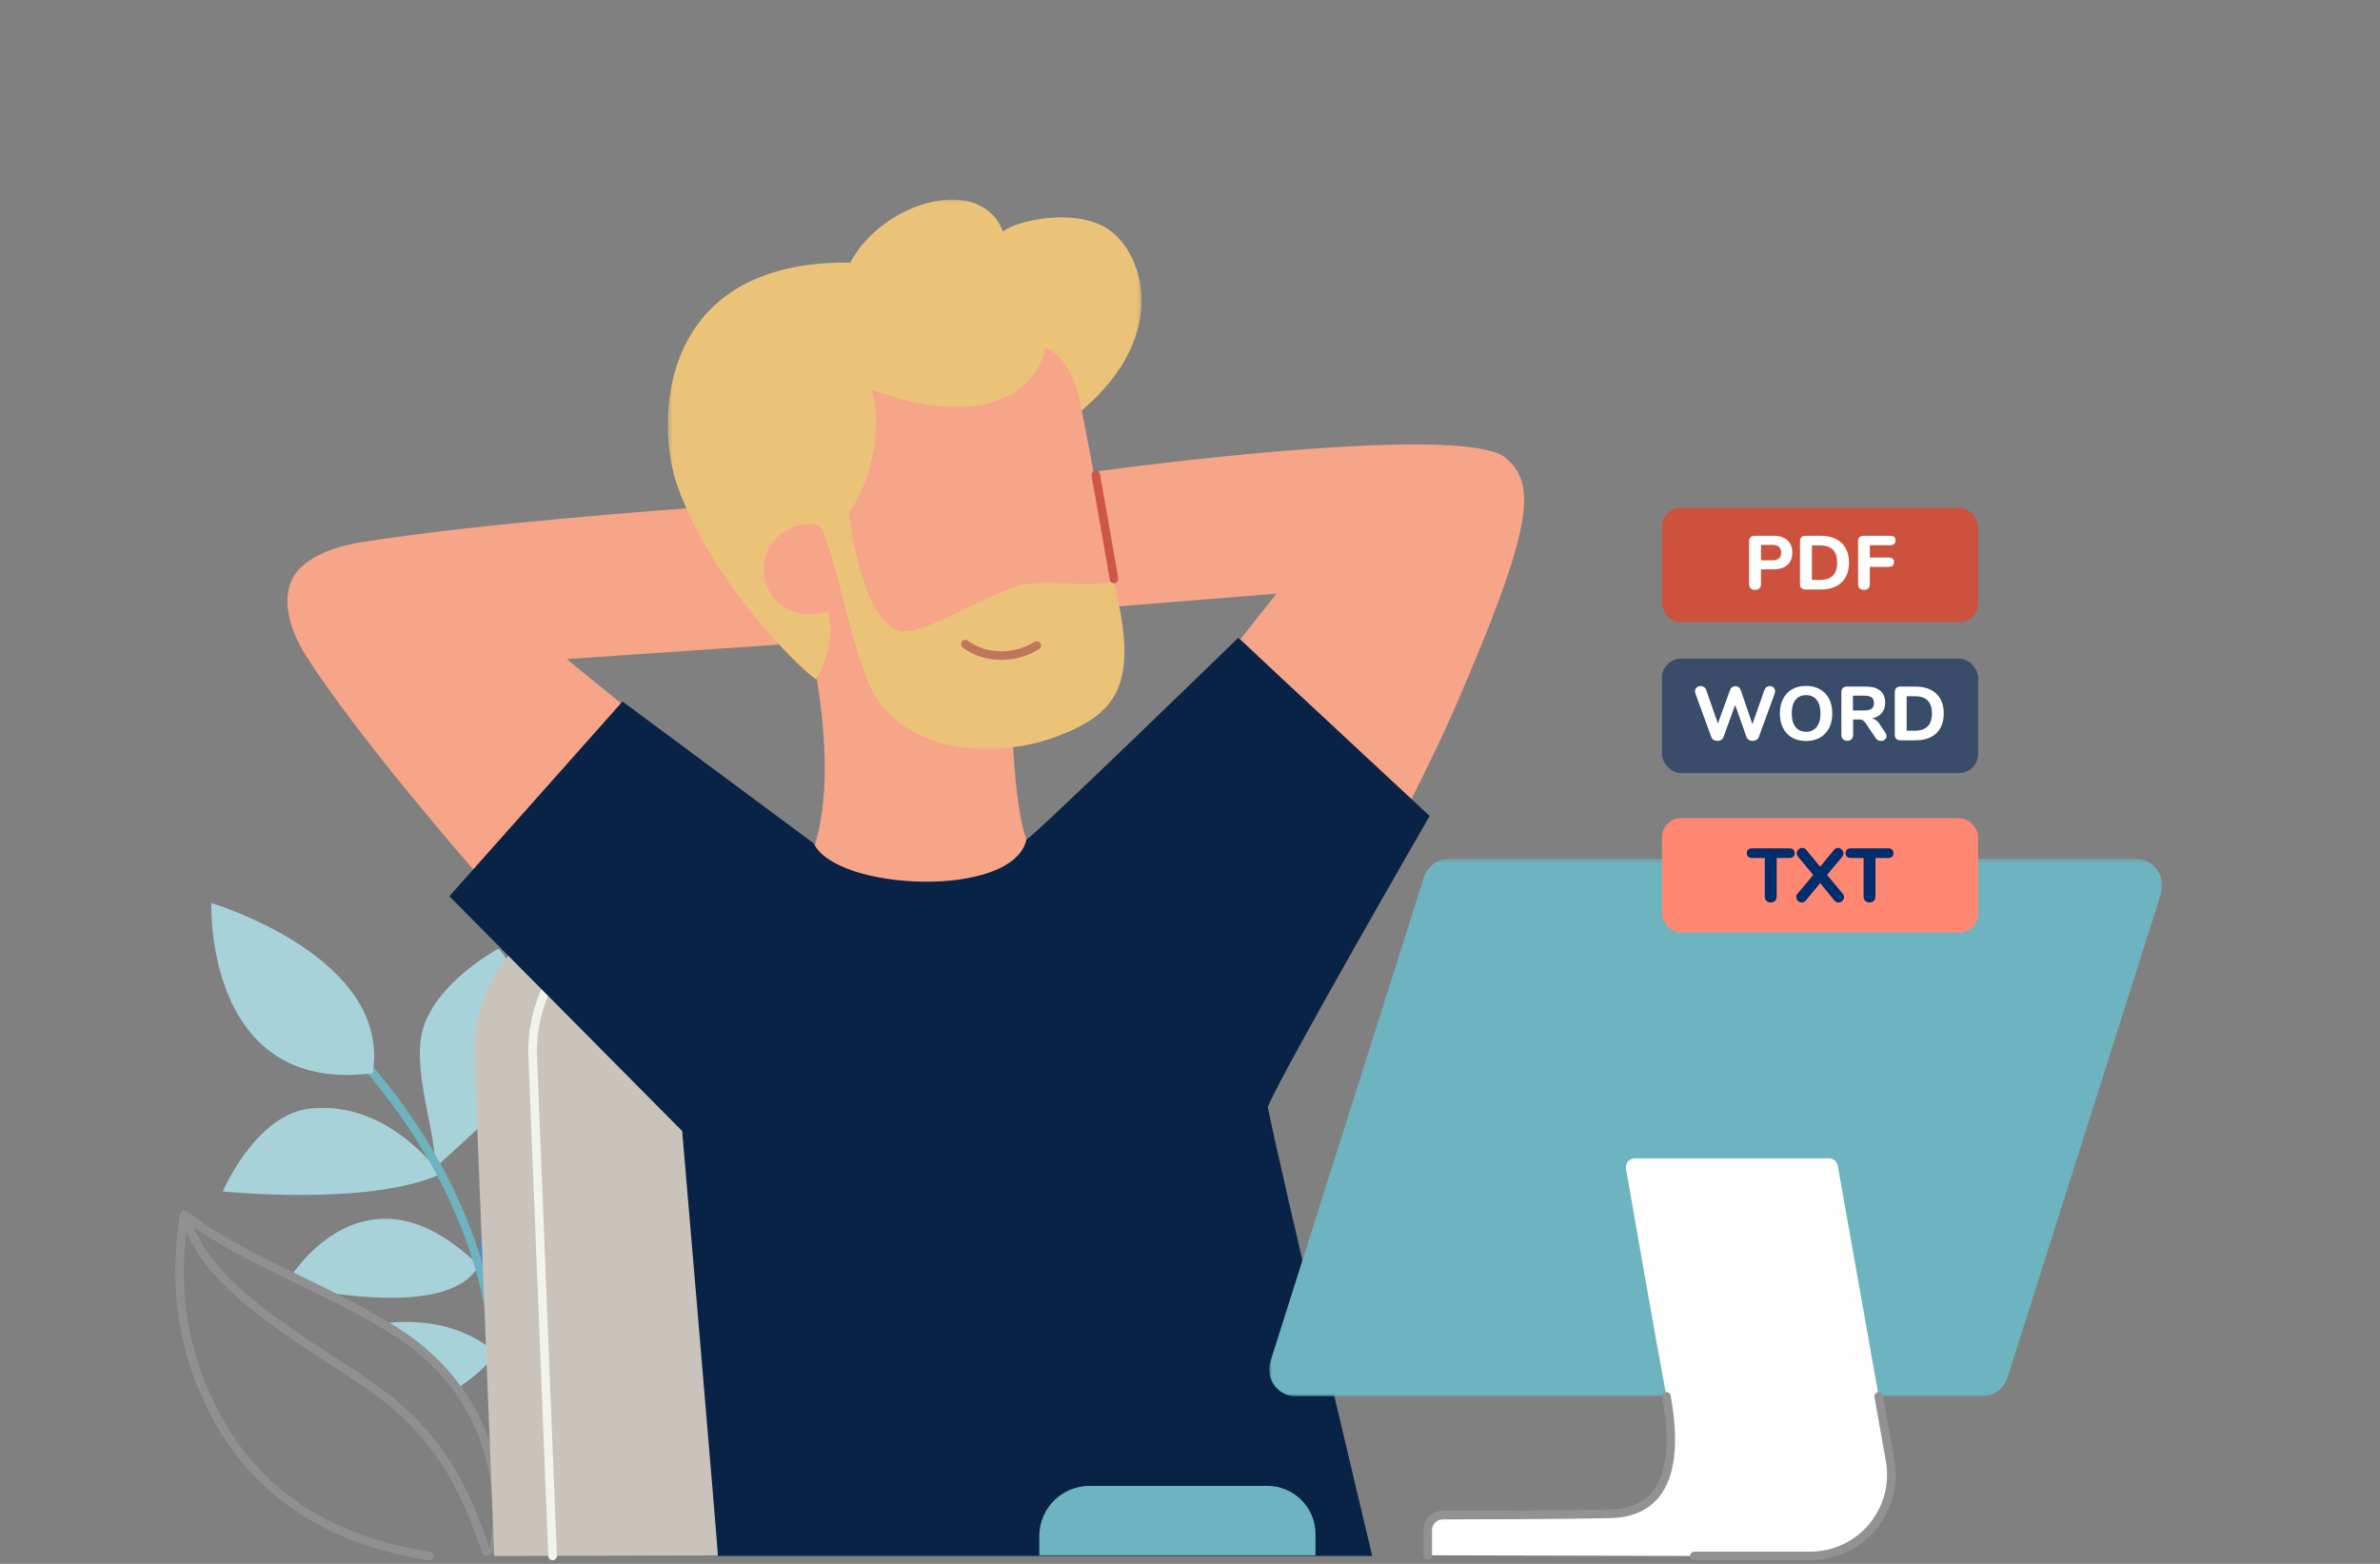 <?xml version="1.0" encoding="UTF-8" standalone="no"?><svg width="525" height="345" viewBox="0 0 525 345" fill="none" xmlns="http://www.w3.org/2000/svg">
<rect x="0" y="0" width="525" height="345" fill="#808080" stroke="none"/>
<path fill-rule="evenodd" clip-rule="evenodd" d="M105.557 279.147C105.602 279.191 105.563 279.251 105.533 279.307C100.421 288.594 80.543 286.589 69.853 284.748C66.83 282.685 64.965 282.405 64.342 281.242C68.838 274.958 84.012 258.055 105.557 279.147Z" fill="#A8D2D9"/>
<path fill-rule="evenodd" clip-rule="evenodd" d="M95.732 257.724C95.723 257.766 95.772 257.792 95.804 257.764C110.258 244.583 116.26 240.058 115.839 227.832C115.363 214.042 109.968 209.275 109.968 209.275C109.968 209.275 94.488 217.505 92.831 229.138C91.489 238.542 96.911 252.652 95.732 257.724Z" fill="#A8D2D9"/>
<path fill-rule="evenodd" clip-rule="evenodd" d="M96.972 259.107C97.118 259.042 97.2 258.888 97.097 258.764C87.945 247.651 77.869 243.487 68.293 244.577C56.355 245.937 49.141 262.831 49.141 262.831C49.141 262.831 81.192 266.153 96.972 259.107Z" fill="#A8D2D9"/>
<path fill-rule="evenodd" clip-rule="evenodd" d="M105.906 279.427C105.727 279.446 105.576 279.299 105.584 279.119C106.546 255.616 113.996 240.982 127.199 239.602C137.067 238.571 143.863 243.956 132.985 261.197C123.018 276.992 108.303 279.172 105.906 279.427Z" fill="#5588C6"/>
<path fill-rule="evenodd" clip-rule="evenodd" d="M110.142 298.948C110.022 298.901 110.021 298.769 110.062 298.646C116.898 278.303 142.591 275.928 142.591 275.928C142.591 275.928 153.534 291.094 137.806 297.632C123.354 303.639 111.906 299.638 110.142 298.948Z" fill="#5588C6"/>
<path fill-rule="evenodd" clip-rule="evenodd" d="M109.435 298.65C109.514 298.547 109.445 298.434 109.346 298.352C101.511 291.837 92.181 291.017 84.547 291.95C87.909 294.167 97.846 301.77 100.943 306.187C106.037 302.935 108.788 299.513 109.435 298.65Z" fill="#A8D2D9"/>
<path fill-rule="evenodd" clip-rule="evenodd" d="M109.136 324.292C109.098 324.292 109.06 324.29 109.022 324.285C108.502 324.222 108.133 323.749 108.195 323.229C112.149 290.322 102.059 260.129 78.203 233.488C77.854 233.098 77.886 232.497 78.276 232.148C78.665 231.798 79.264 231.83 79.614 232.221C91.272 245.241 99.798 259.36 104.954 274.186C110.399 289.846 112.122 306.423 110.075 323.456C110.018 323.938 109.609 324.292 109.136 324.292Z" fill="#6DB4C0"/>
<path fill-rule="evenodd" clip-rule="evenodd" d="M82.201 236.753C45.033 241.582 46.62 199.212 46.62 199.212C46.62 199.212 86.529 211.118 82.201 236.753Z" fill="#A8D2D9"/>
<path fill-rule="evenodd" clip-rule="evenodd" d="M94.745 344.204C94.698 344.204 94.65 344.2 94.603 344.193C84.112 342.61 74.87 339.375 67.133 334.581C58.561 329.268 51.757 321.985 46.906 312.931C39.406 298.929 37.113 284.633 39.688 267.943C39.744 267.575 39.98 267.275 40.319 267.142C40.675 267 41.086 267.071 41.418 267.331C48.389 272.804 57.244 277.098 66.618 281.645C74.371 285.405 82.389 289.293 89.249 293.919C96.92 299.093 102.87 306.065 106.456 314.084C110.259 322.589 111.421 331.989 109.908 342.021C109.83 342.539 109.347 342.896 108.83 342.817C108.313 342.74 107.957 342.256 108.035 341.738C110.893 322.781 103.661 305.926 88.191 295.494C81.442 290.943 73.487 287.084 65.793 283.353C57.199 279.186 48.329 274.885 41.35 269.668C39.186 285.318 41.495 298.815 48.576 312.033C57.583 328.848 73.164 339.037 94.885 342.316C95.402 342.394 95.758 342.878 95.68 343.396C95.609 343.866 95.206 344.204 94.745 344.204Z" fill="#919090"/>
<path fill-rule="evenodd" clip-rule="evenodd" d="M107.287 343.252C106.894 343.252 106.528 343.006 106.392 342.613C102.423 331.152 97.861 320.035 85.784 310.033C82.507 307.319 77.854 304.291 72.928 301.085C59.922 292.62 43.735 282.086 40.292 269.224C40.156 268.718 40.456 268.197 40.962 268.061C41.467 267.926 41.986 268.226 42.122 268.732C45.377 280.891 61.226 291.205 73.961 299.493C78.934 302.73 83.63 305.787 86.99 308.57C99.446 318.886 104.122 330.265 108.182 341.991C108.354 342.487 108.092 343.028 107.597 343.199C107.494 343.235 107.39 343.252 107.287 343.252Z" fill="#919090"/>
<path fill-rule="evenodd" clip-rule="evenodd" d="M109.035 343.255L104.61 232.149C104.61 213.512 119.689 198.405 138.29 198.405H190.451L250.741 342.847L111.588 343.255H109.035Z" fill="#C9C3BB"/>
<path fill-rule="evenodd" clip-rule="evenodd" d="M104.671 192.121C104.671 192.121 79.122 162.971 67.434 144.555C64.143 139.368 61.946 132.525 64.562 127.548C66.742 123.402 72.77 120.743 79.567 119.643C106.249 115.327 151.727 112.142 151.727 112.142C151.727 112.142 156.096 113.787 161.374 118.017C166.651 122.247 171.65 142.213 171.65 142.213L124.996 145.395L137.235 155.362L104.671 192.121Z" fill="#F7A588"/>
<path fill-rule="evenodd" clip-rule="evenodd" d="M311.047 176.902C315.144 168.772 318.954 160.747 321.125 155.727C338.09 116.485 339.162 106.815 332.078 100.97C324.982 95.115 279.106 99.058 241.254 104.064L246.537 133.779L281.579 130.962L273.644 140.997L311.047 176.902Z" fill="#F7A588"/>
<path fill-rule="evenodd" clip-rule="evenodd" d="M245.609 128.32C244.904 124.267 240.782 101.31 238.635 90.538C238.635 90.538 240.846 88.059 238.308 81.856C235.771 75.653 234.756 71.585 227.245 73.823C219.734 76.059 191.215 68.636 184.313 78.398C177.411 88.16 161.318 107.566 164.824 123.853C168.332 140.141 170.418 134.959 176.027 140.712C181.636 146.467 180.163 149.669 180.163 149.669C182.407 163.694 182.833 176.702 179.592 186.951C185.367 192.865 195.969 195.772 209.991 195.291C226.264 194.731 226.433 185.193 226.433 185.193C224.565 180.306 223.788 170.248 223.485 164.859C223.485 164.859 235.466 149.174 240.642 141.548C245.818 133.921 245.609 128.32 245.609 128.32Z" fill="#F7A588"/>
<mask id="mask0_710_1652" style="mask-type:luminance" maskUnits="userSpaceOnUse" x="147" y="44" width="105" height="122">
<path fill-rule="evenodd" clip-rule="evenodd" d="M147.305 44.028H251.805V165.246H147.305V44.028Z" fill="white"/>
</mask>
<g mask="url(#mask0_710_1652)">
<path fill-rule="evenodd" clip-rule="evenodd" d="M238.635 90.537C238.34 89.067 236.979 79.224 230.547 76.674C228.501 87.45 215.43 94.636 192.067 85.854C194.008 89.601 194.028 103.85 187.18 113.108C187.961 120.011 191.411 137.061 198.177 139.113C203.554 140.745 219.044 130.019 226.038 128.941C232.277 127.979 240.718 129.633 245.609 128.32C251.645 151.251 246.02 157.541 233.327 162.384C220.766 167.177 203.601 166.581 194.518 155.703C188.246 148.189 184.661 121.561 180.752 115.884C179.456 115.58 178.076 115.53 176.683 115.784C171.236 116.771 167.62 121.996 168.606 127.452C169.486 132.325 173.874 135.679 179.001 135.505C180.463 135.457 181.656 135.167 182.629 134.762C182.629 134.762 184.848 141.188 180.04 149.894C176.27 147.4 157.127 128.675 149.459 107.299C144.515 93.517 144.739 57.38 187.574 57.932C194.652 44.495 216.302 38.181 221.226 51.046C224.285 48.646 236.543 45.93 243.883 50.202C251.96 54.903 258.663 73.538 238.635 90.537Z" fill="#EBC378"/>
</g>
<path fill-rule="evenodd" clip-rule="evenodd" d="M220.891 145.576C217.806 145.576 214.78 144.665 212.362 142.855C211.943 142.542 211.857 141.947 212.17 141.527C212.483 141.107 213.077 141.022 213.496 141.335C217.543 144.364 223.58 144.477 228.177 141.61C228.62 141.334 229.205 141.469 229.482 141.914C229.758 142.359 229.622 142.945 229.178 143.222C226.656 144.794 223.748 145.576 220.891 145.576Z" fill="#C0765D"/>
<path fill-rule="evenodd" clip-rule="evenodd" d="M121.896 344.203C121.39 344.203 120.97 343.803 120.95 343.292L116.524 232.166V232.147C116.524 222.881 120.126 214.168 126.666 207.616C133.206 201.063 141.902 197.455 151.151 197.455H153.126H153.127C153.384 197.455 172.251 197.467 191.64 198.594C203.063 199.259 212.436 200.174 219.496 201.318C228.675 202.803 233.917 204.665 235.519 207.007C235.814 207.44 235.705 208.03 235.273 208.327C234.841 208.623 234.252 208.513 233.956 208.08C232.594 206.088 225.27 202.452 191.537 200.489C172.168 199.363 153.314 199.353 153.126 199.353H151.151C133.108 199.353 118.429 214.055 118.419 232.128L122.843 343.216C122.864 343.74 122.457 344.181 121.934 344.202C121.921 344.203 121.908 344.203 121.896 344.203Z" fill="#F3F3ED"/>
<path fill-rule="evenodd" clip-rule="evenodd" d="M158.363 343.254C158.363 341.816 150.481 249.517 150.481 249.517L99.12 197.719L137.317 154.755L179.505 186.056C184.313 196.533 223.48 198.404 226.433 185.193C227.869 184.714 273.138 140.713 273.138 140.713L315.368 180.012C315.368 180.012 282.993 236.082 279.665 244.192C282.095 256.923 302.7 343.254 302.7 343.254H158.363Z" fill="#092347"/>
<path fill-rule="evenodd" clip-rule="evenodd" d="M124.379 145.923C124.17 145.923 123.96 145.854 123.785 145.712L118.446 141.399C118.039 141.07 117.975 140.473 118.304 140.065C118.632 139.656 119.229 139.592 119.635 139.921L124.974 144.234C125.382 144.564 125.445 145.161 125.117 145.569C124.93 145.802 124.656 145.923 124.379 145.923Z" fill="#F7A588"/>
<path fill-rule="evenodd" clip-rule="evenodd" d="M245.728 128.671C245.275 128.671 244.875 128.344 244.796 127.882C244.772 127.747 242.46 114.27 240.79 104.955C240.697 104.439 241.04 103.946 241.555 103.853C242.07 103.76 242.562 104.103 242.654 104.62C244.327 113.942 246.639 127.426 246.663 127.561C246.751 128.077 246.405 128.568 245.89 128.657C245.835 128.666 245.782 128.671 245.728 128.671Z" fill="#CD5649"/>
<mask id="mask1_710_1652" style="mask-type:luminance" maskUnits="userSpaceOnUse" x="279" y="189" width="198" height="120">
<path fill-rule="evenodd" clip-rule="evenodd" d="M279.964 189.415H476.961V308.044H279.964V189.415Z" fill="white"/>
</mask>
<g mask="url(#mask1_710_1652)">
<path fill-rule="evenodd" clip-rule="evenodd" d="M414.712 308.044H437.182C439.766 308.044 442.051 306.368 442.834 303.902L476.679 197.154C477.894 193.323 475.04 189.415 471.028 189.415H319.743C317.16 189.415 314.875 191.089 314.092 193.556L280.247 300.305C279.032 304.135 281.886 308.044 285.897 308.044H367.488H414.712Z" fill="#6DB4C0"/>
</g>
<path fill-rule="evenodd" clip-rule="evenodd" d="M314.94 343.108V337.567C314.94 335.73 316.423 334.242 318.255 334.241C325.633 334.238 343.665 334.205 355.135 333.963C367.313 333.707 370.516 323.515 367.487 307.467C365.15 295.087 358.678 257.846 358.678 257.846C358.465 256.646 359.385 255.547 360.6 255.547H403.465C404.411 255.547 405.221 256.226 405.388 257.16L416.934 322.198C418.883 333.177 410.457 343.254 399.327 343.254H373.757L314.94 343.108Z" fill="#FEFEFE"/>
<path fill-rule="evenodd" clip-rule="evenodd" d="M399.327 344.204H373.757C373.234 344.204 372.809 343.779 372.809 343.254C372.809 342.731 373.234 342.305 373.757 342.305H399.327C404.351 342.305 409.083 340.092 412.309 336.234C415.535 332.376 416.881 327.321 416.001 322.365L413.488 308.21C413.396 307.695 413.74 307.202 414.255 307.11C414.772 307.017 415.262 307.362 415.354 307.878L417.867 322.033C418.845 327.543 417.349 333.164 413.761 337.453C410.174 341.743 404.913 344.204 399.327 344.204Z" fill="#939291"/>
<path fill-rule="evenodd" clip-rule="evenodd" d="M314.94 344.057C314.417 344.057 313.993 343.632 313.993 343.108V337.567C313.993 335.211 315.905 333.294 318.255 333.293C325.514 333.29 343.639 333.257 355.115 333.016C359.267 332.928 362.414 331.607 364.468 329.089C367.711 325.114 368.449 318.09 366.661 308.213C366.568 307.698 366.909 307.204 367.424 307.11C367.939 307.017 368.432 307.359 368.526 307.875C370.417 318.323 369.545 325.865 365.935 330.291C363.514 333.259 359.887 334.814 355.154 334.913C343.661 335.155 325.522 335.188 318.256 335.191C316.95 335.192 315.888 336.257 315.888 337.567V343.108C315.888 343.632 315.464 344.057 314.94 344.057Z" fill="#939291"/>
<path fill-rule="evenodd" clip-rule="evenodd" d="M279.557 327.799H240.323C234.21 327.799 229.253 332.765 229.253 338.889V343.108H290.19V338.452C290.19 332.568 285.43 327.799 279.557 327.799Z" fill="#6DB4C0"/>
<g clip-path="url(#clip0_710_1652)">
<rect x="366.614" y="112" width="69.745" height="25.303" rx="4.202" fill="#CC523E"/>
<path d="M387.143 130.15C386.739 130.15 386.42 130.033 386.185 129.797C385.949 129.562 385.832 129.243 385.832 128.839V119.428C385.832 119.036 385.938 118.733 386.151 118.52C386.364 118.307 386.667 118.201 387.059 118.201H391.277C392.565 118.201 393.568 118.526 394.285 119.176C395.002 119.826 395.361 120.733 395.361 121.898C395.361 123.064 395.002 123.971 394.285 124.621C393.568 125.271 392.565 125.596 391.277 125.596H388.454V128.839C388.454 129.243 388.336 129.562 388.101 129.797C387.865 130.033 387.546 130.15 387.143 130.15ZM390.941 123.613C392.252 123.613 392.907 123.047 392.907 121.915C392.907 120.772 392.252 120.201 390.941 120.201H388.454V123.613H390.941ZM398.285 130.049C397.892 130.049 397.59 129.943 397.377 129.73C397.164 129.517 397.058 129.215 397.058 128.822V119.428C397.058 119.036 397.164 118.733 397.377 118.52C397.59 118.307 397.892 118.201 398.285 118.201H401.663C402.951 118.201 404.06 118.436 404.99 118.907C405.92 119.377 406.632 120.055 407.125 120.94C407.618 121.826 407.864 122.884 407.864 124.117C407.864 125.349 407.618 126.414 407.125 127.31C406.643 128.195 405.937 128.873 405.007 129.343C404.077 129.814 402.962 130.049 401.663 130.049H398.285ZM401.478 127.932C403.999 127.932 405.259 126.66 405.259 124.117C405.259 121.585 403.999 120.319 401.478 120.319H399.679V127.932H401.478ZM411.187 130.15C410.794 130.15 410.475 130.033 410.229 129.797C409.993 129.551 409.876 129.231 409.876 128.839V119.428C409.876 119.036 409.982 118.733 410.195 118.52C410.408 118.307 410.71 118.201 411.102 118.201H416.884C417.31 118.201 417.623 118.285 417.825 118.453C418.027 118.621 418.127 118.885 418.127 119.243C418.127 119.59 418.027 119.848 417.825 120.016C417.623 120.184 417.31 120.268 416.884 120.268H412.464V122.991H416.548C416.973 122.991 417.287 123.075 417.489 123.243C417.69 123.411 417.791 123.674 417.791 124.033C417.791 124.38 417.69 124.638 417.489 124.806C417.287 124.974 416.973 125.058 416.548 125.058H412.464V128.839C412.464 129.243 412.346 129.562 412.111 129.797C411.887 130.033 411.579 130.15 411.187 130.15Z" fill="white"/>
</g>
<g clip-path="url(#clip1_710_1652)">
<rect x="366.613" y="145.304" width="69.745" height="25.241" rx="4.202" fill="#394D6B"/>
<path d="M389.229 152.175C389.33 151.907 389.481 151.705 389.683 151.57C389.896 151.425 390.131 151.352 390.389 151.352C390.714 151.352 390.988 151.453 391.212 151.654C391.447 151.856 391.565 152.131 391.565 152.478C391.565 152.646 391.531 152.831 391.464 153.033L387.969 162.595C387.868 162.864 387.688 163.077 387.431 163.234C387.184 163.379 386.91 163.452 386.607 163.452C386.305 163.452 386.03 163.379 385.784 163.234C385.537 163.077 385.364 162.864 385.263 162.595L382.759 155.52L380.187 162.595C380.087 162.864 379.913 163.077 379.666 163.234C379.42 163.379 379.145 163.452 378.843 163.452C378.552 163.452 378.277 163.379 378.019 163.234C377.773 163.077 377.599 162.864 377.498 162.595L374.003 153.033C373.935 152.842 373.902 152.663 373.902 152.495C373.902 152.147 374.025 151.873 374.272 151.671C374.518 151.458 374.809 151.352 375.146 151.352C375.414 151.352 375.655 151.425 375.868 151.57C376.092 151.705 376.255 151.907 376.356 152.175L378.944 159.621L381.633 152.209C381.733 151.94 381.89 151.733 382.103 151.587C382.327 151.442 382.563 151.369 382.809 151.369C383.067 151.369 383.302 151.442 383.515 151.587C383.728 151.733 383.885 151.946 383.986 152.226L386.557 159.755L389.229 152.175ZM398.4 163.469C397.224 163.469 396.199 163.223 395.325 162.73C394.462 162.225 393.795 161.52 393.325 160.612C392.854 159.693 392.619 158.618 392.619 157.385C392.619 156.153 392.854 155.083 393.325 154.175C393.795 153.257 394.462 152.551 395.325 152.058C396.199 151.565 397.224 151.318 398.4 151.318C399.577 151.318 400.596 151.565 401.459 152.058C402.333 152.551 403.005 153.257 403.476 154.175C403.946 155.083 404.181 156.153 404.181 157.385C404.181 158.618 403.946 159.693 403.476 160.612C403.005 161.52 402.333 162.225 401.459 162.73C400.596 163.223 399.577 163.469 398.4 163.469ZM398.4 161.436C399.386 161.436 400.159 161.088 400.719 160.394C401.291 159.699 401.576 158.696 401.576 157.385C401.576 156.074 401.296 155.077 400.736 154.394C400.176 153.699 399.397 153.352 398.4 153.352C397.403 153.352 396.624 153.699 396.064 154.394C395.515 155.077 395.241 156.074 395.241 157.385C395.241 158.696 395.521 159.699 396.081 160.394C396.641 161.088 397.414 161.436 398.4 161.436ZM415.897 161.654C416.065 161.901 416.149 162.141 416.149 162.377C416.149 162.69 416.02 162.948 415.763 163.15C415.516 163.351 415.225 163.452 414.889 163.452C414.676 163.452 414.469 163.402 414.267 163.301C414.065 163.2 413.897 163.043 413.763 162.83L411.544 159.537C411.354 159.245 411.152 159.038 410.939 158.915C410.726 158.78 410.457 158.713 410.133 158.713H408.771V162.108C408.771 162.511 408.654 162.83 408.418 163.066C408.194 163.301 407.886 163.419 407.494 163.419C407.091 163.419 406.771 163.301 406.536 163.066C406.301 162.83 406.183 162.511 406.183 162.108V152.696C406.183 152.304 406.29 152.002 406.502 151.789C406.715 151.576 407.018 151.47 407.41 151.47H411.628C413.018 151.47 414.065 151.778 414.771 152.394C415.488 152.999 415.847 153.878 415.847 155.032C415.847 155.94 415.595 156.696 415.09 157.301C414.586 157.906 413.875 158.304 412.956 158.495C413.292 158.562 413.589 158.696 413.847 158.898C414.116 159.088 414.373 159.368 414.62 159.738L415.897 161.654ZM411.242 156.73C411.992 156.73 412.536 156.601 412.872 156.343C413.208 156.074 413.376 155.66 413.376 155.1C413.376 154.528 413.208 154.114 412.872 153.856C412.536 153.598 411.992 153.47 411.242 153.47H408.738V156.73H411.242ZM419.194 163.318C418.802 163.318 418.499 163.211 418.286 162.999C418.073 162.786 417.967 162.483 417.967 162.091V152.696C417.967 152.304 418.073 152.002 418.286 151.789C418.499 151.576 418.802 151.47 419.194 151.47H422.572C423.86 151.47 424.97 151.705 425.9 152.175C426.829 152.646 427.541 153.324 428.034 154.209C428.527 155.094 428.773 156.153 428.773 157.385C428.773 158.618 428.527 159.682 428.034 160.578C427.552 161.464 426.846 162.141 425.916 162.612C424.986 163.083 423.872 163.318 422.572 163.318H419.194ZM422.387 161.2C424.908 161.2 426.168 159.929 426.168 157.385C426.168 154.853 424.908 153.587 422.387 153.587H420.589V161.2H422.387Z" fill="white"/>
</g>
<g clip-path="url(#clip2_710_1652)">
<rect x="366.613" y="180.487" width="69.745" height="25.241" rx="4.202" fill="#FF8873"/>
<path d="M390.602 199.084C390.21 199.084 389.89 198.966 389.644 198.731C389.409 198.496 389.291 198.182 389.291 197.79V189.286H386.568C385.739 189.286 385.325 188.928 385.325 188.211C385.325 187.505 385.739 187.152 386.568 187.152H394.635C395.464 187.152 395.879 187.505 395.879 188.211C395.879 188.928 395.464 189.286 394.635 189.286H391.913V197.79C391.913 198.182 391.795 198.496 391.56 198.731C391.324 198.966 391.005 199.084 390.602 199.084ZM406.451 197.118C406.664 197.364 406.77 197.622 406.77 197.891C406.77 198.216 406.641 198.501 406.384 198.748C406.137 198.983 405.852 199.101 405.527 199.101C405.191 199.101 404.905 198.961 404.67 198.681L401.51 194.815L398.317 198.681C398.07 198.961 397.785 199.101 397.46 199.101C397.146 199.101 396.86 198.983 396.603 198.748C396.356 198.501 396.233 198.216 396.233 197.891C396.233 197.611 396.334 197.353 396.535 197.118L399.981 193.017L396.653 189.034C396.44 188.788 396.334 188.53 396.334 188.261C396.334 187.936 396.457 187.656 396.704 187.421C396.961 187.174 397.247 187.051 397.561 187.051C397.897 187.051 398.188 187.197 398.435 187.488L401.51 191.202L404.552 187.488C404.798 187.197 405.09 187.051 405.426 187.051C405.74 187.051 406.02 187.174 406.266 187.421C406.524 187.656 406.653 187.936 406.653 188.261C406.653 188.541 406.552 188.799 406.35 189.034L403.023 193.017L406.451 197.118ZM412.397 199.084C412.005 199.084 411.686 198.966 411.439 198.731C411.204 198.496 411.086 198.182 411.086 197.79V189.286H408.364C407.535 189.286 407.12 188.928 407.12 188.211C407.12 187.505 407.535 187.152 408.364 187.152H416.431C417.26 187.152 417.674 187.505 417.674 188.211C417.674 188.928 417.26 189.286 416.431 189.286H413.708V197.79C413.708 198.182 413.59 198.496 413.355 198.731C413.12 198.966 412.8 199.084 412.397 199.084Z" fill="#002D6B"/>
</g>
<defs>
<clipPath id="clip0_710_1652">
<rect width="69.745" height="25.303" fill="white" transform="translate(366.614 112)"/>
</clipPath>
<clipPath id="clip1_710_1652">
<rect width="69.745" height="25.241" fill="white" transform="translate(366.614 145.303)"/>
</clipPath>
<clipPath id="clip2_710_1652">
<rect width="69.745" height="25.241" fill="white" transform="translate(366.614 180.488)"/>
</clipPath>
</defs>
</svg>
